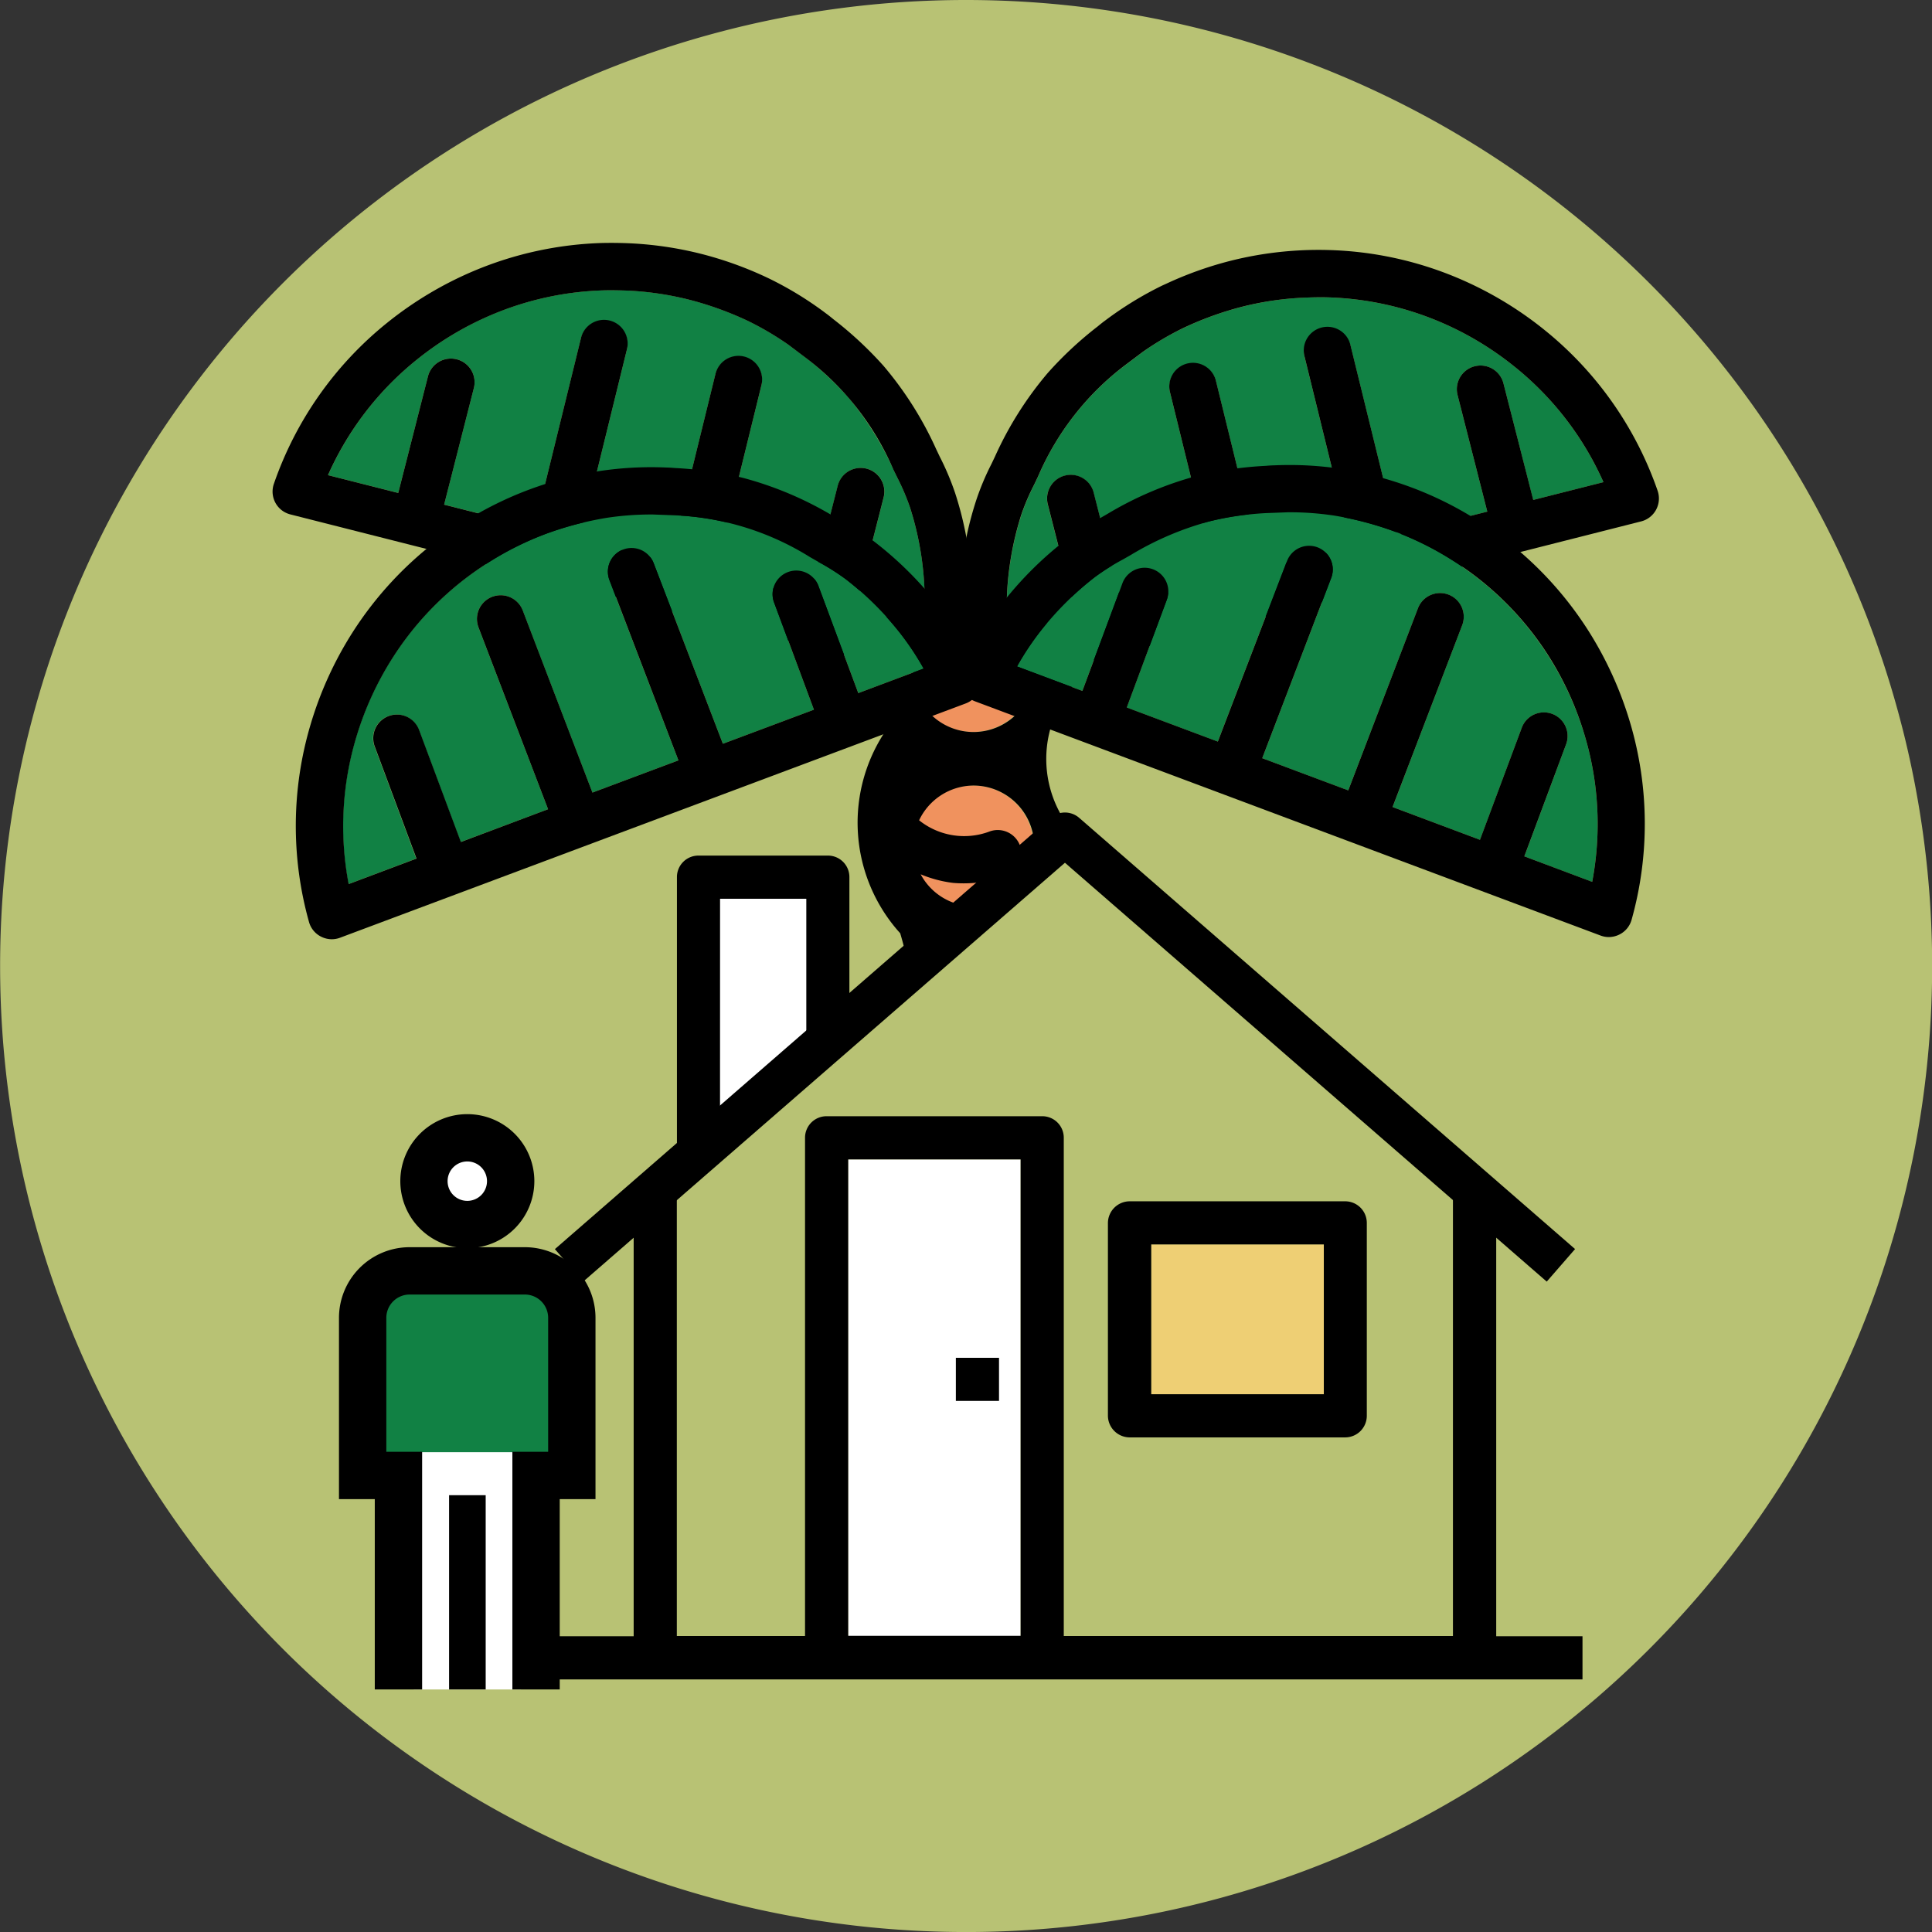 <svg xmlns="http://www.w3.org/2000/svg" xmlns:xlink="http://www.w3.org/1999/xlink" width="53.045" height="53.045" viewBox="0 0 53.045 53.045">
  <rect x="0" y="0" width="53.045" height="53.045" fill="#333333" stroke="none"/>
  <defs>
    <clipPath id="clip-path">
      <path id="Path_11303" data-name="Path 11303" d="M438.295,527.329a8.482,8.482,0,0,1,2.446-3.176,8.717,8.717,0,0,1,2.071-1.238,8.533,8.533,0,0,1,3.06-.661c.213,0,.429,0,.648.009a8.425,8.425,0,0,1,1.7.25,9.054,9.054,0,0,1,1.618.587,8.054,8.054,0,0,1,1.1.649l.491.369a7.581,7.581,0,0,1,2.388,3.055l.105.219a6.459,6.459,0,0,1,.356.831,8.624,8.624,0,0,1,.387,2.089,7.757,7.757,0,0,1-.026,1.159L452.772,531l.78-3.059a.65.65,0,0,0-1.26-.321l-.782,3.06-2.584-.653,1.268-5.155a.65.65,0,0,0-1.262-.312l-1.265,5.146-2.444-.619,1.278-5.2a.651.651,0,0,0-1.264-.31l-1.274,5.191-2.48-.629.816-3.2a.651.651,0,0,0-1.261-.321l-.815,3.2Zm7.543-6.373a9.792,9.792,0,0,0-3.531.763,9.949,9.949,0,0,0-2.381,1.421,9.773,9.773,0,0,0-3.118,4.425.65.65,0,0,0,.043.522.639.639,0,0,0,.41.32l17.775,4.506a.65.65,0,0,0,.8-.533l.024-.183a9.434,9.434,0,0,0-.351-4.377,7.246,7.246,0,0,0-.419-.993l-.1-.21a9.689,9.689,0,0,0-1.447-2.29,10.359,10.359,0,0,0-1.376-1.28c-.063-.052-.128-.1-.194-.151a9.522,9.522,0,0,0-1.573-.966l-.1-.045a10.056,10.056,0,0,0-1.762-.63,9.885,9.885,0,0,0-1.962-.291c-.16-.007-.32-.011-.479-.011-.088,0-.177,0-.265,0" transform="translate(-436.772 -520.952)" fill="none"/>
    </clipPath>
  </defs>
  <g id="Group_1372" data-name="Group 1372" transform="translate(-1026.573 -1586.74)">
    <path id="Path_11292" data-name="Path 11292" d="M458.1,516.317a26.523,26.523,0,1,1-26.523,26.523A26.522,26.522,0,0,1,458.1,516.317" transform="translate(594.999 1070.423)" fill="#b8c274"/>
    <path id="Path_11293" data-name="Path 11293" d="M448.97,546.268a1.667,1.667,0,0,1,1.648-1.664h.04a1.666,1.666,0,1,1-1.689,1.664" transform="translate(602.644 1082.855)" fill="#f0925e"/>
    <path id="Path_11294" data-name="Path 11294" d="M452.307,529.631a1.668,1.668,0,0,1-1.651,1.664h-.033a1.667,1.667,0,1,1,1.684-1.664" transform="translate(602.644 1075.541)" fill="#f0925e"/>
    <path id="Path_11295" data-name="Path 11295" d="M452.307,532.964a1.658,1.658,0,0,1-1.56,1.647c-.037,0-.071-.01-.108-.01s-.071.009-.107.01a1.658,1.658,0,0,1,.091-3.312h.033a1.669,1.669,0,0,1,1.651,1.666" transform="translate(602.644 1077.007)" fill="#f0925e"/>
    <path id="Path_11296" data-name="Path 11296" d="M450.659,537.939h-.04a1.658,1.658,0,0,1-.086-3.312c.036,0,.071.012.107.012s.07-.01.107-.012a1.658,1.658,0,0,1-.086,3.312" transform="translate(602.644 1078.47)" fill="#f0925e"/>
    <path id="Path_11297" data-name="Path 11297" d="M450.732,541.264c-.032,0-.062-.01-.094-.01s-.062.009-.094.01a1.658,1.658,0,0,1,.073-3.314h.04a1.658,1.658,0,0,1,.073,3.314" transform="translate(602.644 1079.931)" fill="#f0925e"/>
    <path id="Path_11298" data-name="Path 11298" d="M450.732,541.279a1.658,1.658,0,0,1-.073,3.314h-.04a1.658,1.658,0,0,1-.073-3.314c.032,0,.062.01.094.01s.062-.009.094-.01" transform="translate(602.644 1081.394)" fill="#f0925e"/>
    <path id="Path_11299" data-name="Path 11299" d="M452.754,554.031a1.67,1.67,0,0,1-1.668,1.668,1.642,1.642,0,0,1-1.385-.795,3.389,3.389,0,0,0,.821.217c.1.009.2.013.3.013a3.4,3.4,0,0,0,1.13-.193.65.65,0,1,0-.433-1.226,1.995,1.995,0,0,1-1.961-.338,1.67,1.67,0,0,1,1.513-1.012l.019,0,.02,0a1.668,1.668,0,0,1,1.648,1.665m0-4.8a1.668,1.668,0,0,1-1.648,1.664h-.039a1.647,1.647,0,0,1-1.392-.831,3.377,3.377,0,0,0,.846.226c.1.009.2.013.3.013a3.365,3.365,0,0,0,1.13-.194.65.65,0,1,0-.433-1.225,2.106,2.106,0,0,1-.881.111,2.08,2.08,0,0,1-1.061-.438,1.668,1.668,0,0,1,1.419-.976c.032,0,.062.01.094.01s.062-.009.094-.01a1.661,1.661,0,0,1,1.575,1.65m0-4.776a1.661,1.661,0,0,1-1.575,1.648c-.032,0-.06-.01-.094-.01s-.062.009-.094.01a1.66,1.66,0,0,1-1.311-.81,3.4,3.4,0,0,0,.841.223c.1.009.2.013.3.013a3.4,3.4,0,0,0,1.13-.193.65.65,0,1,0-.433-1.226,2.107,2.107,0,0,1-.881.112,2.071,2.071,0,0,1-1.065-.442,1.665,1.665,0,0,1,1.5-.99h.039a1.667,1.667,0,0,1,1.648,1.665m0-4.8a1.667,1.667,0,0,1-1.648,1.665l-.02,0-.02,0a1.646,1.646,0,0,1-1.366-.795,3.45,3.45,0,0,0,.822.219c.1.009.2.011.3.011a3.365,3.365,0,0,0,1.13-.193.65.65,0,1,0-.433-1.225,2.106,2.106,0,0,1-.881.111,2.081,2.081,0,0,1-1.074-.446,1.671,1.671,0,0,1,1.419-.995c.036,0,.071.012.107.012s.071-.01.108-.012a1.658,1.658,0,0,1,1.56,1.647m0-4.773a1.658,1.658,0,0,1-1.56,1.647c-.036,0-.071-.01-.108-.01s-.07.009-.107.01a1.659,1.659,0,0,1-1.34-.874,3.4,3.4,0,0,0,.882.235c.1.009.2.013.3.013a3.365,3.365,0,0,0,1.13-.194.65.65,0,1,0-.433-1.225,1.979,1.979,0,0,1-1.922-.312,1.663,1.663,0,0,1,1.477-.954h.033a1.669,1.669,0,0,1,1.651,1.666m0-4.8a1.667,1.667,0,0,1-1.651,1.664h-.033a1.666,1.666,0,1,1,1.684-1.664m1.468,19.152a3.093,3.093,0,0,1,0-4.776,3.1,3.1,0,0,1,0-4.8,3.1,3.1,0,0,1,0-4.773,3.1,3.1,0,0,1,0-4.8,4.523,4.523,0,0,0-5.148,7.187,8.423,8.423,0,0,1-1.124,7.189,3.1,3.1,0,0,1,0,4.776,3.1,3.1,0,0,1,0,4.8,6.207,6.207,0,0,0,6.272-4.8" transform="translate(602.195 1075.092)"/>
    <path id="Path_11300" data-name="Path 11300" d="M454.175,531.074l-1.87-.474.782-3.059a.65.65,0,1,0-1.26-.321l-.782,3.06-2.584-.655,1.267-5.153a.649.649,0,1,0-1.261-.311l-1.265,5.145-2.444-.619,1.277-5.2a.649.649,0,1,0-1.261-.31l-1.275,5.189-2.48-.628.816-3.2a.65.65,0,1,0-1.26-.321l-.816,3.2-1.927-.488a8.466,8.466,0,0,1,2.444-3.176,8.7,8.7,0,0,1,2.07-1.238,8.547,8.547,0,0,1,3.062-.661c.213-.006.43,0,.648.007a8.528,8.528,0,0,1,1.7.252,9.054,9.054,0,0,1,1.618.587,8.061,8.061,0,0,1,1.1.649l.491.368a8.548,8.548,0,0,1,1.136,1.061,8.438,8.438,0,0,1,1.252,1.992l.105.22a6.189,6.189,0,0,1,.354.832,8.522,8.522,0,0,1,.389,2.087,7.765,7.765,0,0,1-.026,1.159" transform="translate(597.748 1072.857)" fill="#118144"/>
    <path id="Path_11301" data-name="Path 11301" d="M454.641,531.47l-1.87-.474.78-3.057a.65.65,0,0,0-1.26-.323l-.78,3.062-2.584-.655,1.267-5.155a.65.65,0,1,0-1.262-.311l-1.264,5.146-2.444-.619,1.277-5.2a.65.65,0,1,0-1.262-.31l-1.275,5.191-2.479-.629.816-3.2a.65.65,0,0,0-1.26-.321l-.816,3.2-1.929-.489a8.471,8.471,0,0,1,2.446-3.176,8.649,8.649,0,0,1,2.07-1.236,8.515,8.515,0,0,1,3.062-.662c.212-.006.429,0,.648.007a8.523,8.523,0,0,1,1.7.252,9.093,9.093,0,0,1,1.618.587,8.207,8.207,0,0,1,1.1.649l.491.37a7.578,7.578,0,0,1,2.387,3.052l.107.22a6.274,6.274,0,0,1,.354.832,8.477,8.477,0,0,1,.387,2.087,7.562,7.562,0,0,1-.024,1.159m1.2.91.024-.183a9.434,9.434,0,0,0-.351-4.377,7.332,7.332,0,0,0-.419-.992l-.1-.21a9.676,9.676,0,0,0-1.447-2.29,10.255,10.255,0,0,0-1.376-1.28c-.065-.053-.128-.105-.194-.153a9.53,9.53,0,0,0-1.575-.966l-.095-.045a10.07,10.07,0,0,0-1.763-.63,9.869,9.869,0,0,0-1.962-.291c-.248-.011-.5-.014-.744-.009a9.816,9.816,0,0,0-3.53.764,10,10,0,0,0-2.381,1.421,9.762,9.762,0,0,0-3.118,4.427.647.647,0,0,0,.243.746.659.659,0,0,0,.21.095l17.775,4.506a.652.652,0,0,0,.8-.533" transform="translate(597.282 1072.46)"/>
    <g id="Group_1168" data-name="Group 1168" transform="translate(1034.055 1593.412)">
      <g id="Group_1167" data-name="Group 1167" clip-path="url(#clip-path)">
        <path id="Path_11302" data-name="Path 11302" d="M476.191,531.631l-2.587-.656,1.08-4.235a.9.9,0,0,0-1.745-.445l-1.081,4.238-3.577-.907,1.755-7.137a.9.9,0,1,0-1.748-.43l-1.752,7.125-3.384-.858,1.771-7.2a.9.9,0,0,0-1.749-.429l-1.766,7.186-3.433-.869,1.13-4.427a.9.9,0,0,0-1.745-.446l-1.13,4.429-2.669-.675a11.724,11.724,0,0,1,3.386-4.4,12.062,12.062,0,0,1,2.866-1.713,11.79,11.79,0,0,1,4.239-.916c.294-.007.594,0,.9.01a11.784,11.784,0,0,1,2.358.348,12.538,12.538,0,0,1,2.24.813,11.066,11.066,0,0,1,1.522.9l.679.511a10.5,10.5,0,0,1,3.305,4.226l.147.3a8.831,8.831,0,0,1,.491,1.153,11.776,11.776,0,0,1,.537,2.891,10.538,10.538,0,0,1-.036,1.605m1.661,1.258.033-.252a13.5,13.5,0,0,0,.138-2.715,13.665,13.665,0,0,0-.623-3.348,10.2,10.2,0,0,0-.58-1.373l-.14-.291a13.409,13.409,0,0,0-2-3.171,14.209,14.209,0,0,0-1.9-1.772c-.088-.072-.177-.144-.269-.212a13.446,13.446,0,0,0-2.179-1.336l-.134-.062a13.821,13.821,0,0,0-2.44-.872,13.609,13.609,0,0,0-2.718-.4c-.343-.016-.687-.02-1.029-.012a13.607,13.607,0,0,0-4.887,1.057,13.807,13.807,0,0,0-3.3,1.969,13.52,13.52,0,0,0-4.317,6.128.9.9,0,0,0,.058.721.9.9,0,0,0,.57.443l24.613,6.237a.9.9,0,0,0,1.111-.737" transform="translate(-430.321 -522.66)"/>
      </g>
    </g>
    <path id="Path_11304" data-name="Path 11304" d="M454.066,530.359l-1.805.677-1.1-2.958a.65.65,0,0,0-1.218.453l1.1,2.96-2.5.936-1.9-4.958a.65.65,0,0,0-1.215.464l1.894,4.95-2.361.884-1.914-5a.65.65,0,1,0-1.214.465l1.91,4.992-2.4.9-1.152-3.092a.65.65,0,0,0-1.218.453l1.152,3.094-1.861.7a8.461,8.461,0,0,1,.2-4,8.7,8.7,0,0,1,1-2.2,8.52,8.52,0,0,1,2.138-2.289c.171-.125.351-.248.537-.363a8.49,8.49,0,0,1,1.543-.764,9.09,9.09,0,0,1,1.664-.439,8.159,8.159,0,0,1,1.272-.092l.613.023a7.589,7.589,0,0,1,3.7,1.147l.213.121a6.429,6.429,0,0,1,.766.481,8.576,8.576,0,0,1,1.509,1.5,7.651,7.651,0,0,1,.639.966" transform="translate(597.877 1074.734)" fill="#118144"/>
    <path id="Path_11305" data-name="Path 11305" d="M454.463,530.756l-1.805.677-1.1-2.958a.65.65,0,0,0-1.218.453l1.1,2.96-2.5.936-1.9-4.958a.649.649,0,0,0-1.213.464l1.893,4.95-2.361.884-1.913-5a.65.65,0,0,0-1.215.465l1.91,4.992-2.394.9-1.153-3.092a.65.65,0,0,0-1.218.453l1.153,3.094-1.863.7a8.478,8.478,0,0,1,.2-4,8.7,8.7,0,0,1,1-2.2,8.5,8.5,0,0,1,2.139-2.289c.171-.125.35-.248.537-.363a8.477,8.477,0,0,1,1.542-.764,9.121,9.121,0,0,1,1.664-.439,8.159,8.159,0,0,1,1.272-.092l.613.023a7.588,7.588,0,0,1,3.7,1.147l.212.121a6.429,6.429,0,0,1,.766.481,8.526,8.526,0,0,1,1.509,1.5,7.5,7.5,0,0,1,.639.966m1.5.063-.085-.164a9.64,9.64,0,0,0-1.035-1.667,9.892,9.892,0,0,0-1.748-1.73,7.474,7.474,0,0,0-.911-.576l-.2-.115a9.637,9.637,0,0,0-2.495-1.057,10.1,10.1,0,0,0-1.86-.268c-.082-.007-.164-.013-.246-.014a9.515,9.515,0,0,0-1.844.1l-.105.019a10.039,10.039,0,0,0-1.807.487,9.687,9.687,0,0,0-1.778.88q-.315.2-.616.417a9.81,9.81,0,0,0-2.466,2.639,9.979,9.979,0,0,0-1.146,2.525,9.766,9.766,0,0,0-.039,5.414.642.642,0,0,0,.331.4.655.655,0,0,0,.294.071.646.646,0,0,0,.227-.042l17.172-6.43a.65.65,0,0,0,.357-.9" transform="translate(597.48 1074.337)"/>
    <path id="Path_11306" data-name="Path 11306" d="M450.814,531.208l1.868-.474-.78-3.059a.65.65,0,0,1,1.26-.321l.782,3.06,2.584-.655-1.267-5.155a.649.649,0,1,1,1.261-.31l1.265,5.145,2.444-.619-1.278-5.2a.65.65,0,0,1,1.262-.309l1.275,5.189,2.48-.628-.816-3.2a.65.65,0,1,1,1.26-.321l.816,3.2,1.928-.488a8.468,8.468,0,0,0-2.444-3.175,8.682,8.682,0,0,0-2.071-1.238,8.5,8.5,0,0,0-3.06-.661c-.213-.006-.43,0-.648.007a8.518,8.518,0,0,0-1.7.252,8.937,8.937,0,0,0-1.618.587,7.835,7.835,0,0,0-1.1.649l-.491.369a7.589,7.589,0,0,0-2.388,3.053l-.105.22a6.2,6.2,0,0,0-.354.832,8.521,8.521,0,0,0-.389,2.087,7.773,7.773,0,0,0,.026,1.159" transform="translate(603.438 1072.916)" fill="#118144"/>
    <path id="Path_11307" data-name="Path 11307" d="M451.211,531.6l1.87-.474-.78-3.057a.65.65,0,0,1,1.26-.322l.78,3.062,2.584-.655L455.658,525a.65.65,0,1,1,1.262-.311l1.264,5.146,2.444-.619-1.277-5.2a.65.65,0,1,1,1.262-.31l1.275,5.191,2.479-.629-.816-3.2a.65.65,0,0,1,1.26-.321l.818,3.2,1.927-.488a8.47,8.47,0,0,0-2.446-3.175,8.652,8.652,0,0,0-2.07-1.237,8.517,8.517,0,0,0-3.062-.662c-.212-.006-.429,0-.648.009a8.4,8.4,0,0,0-1.7.25,9.057,9.057,0,0,0-1.619.587,8.21,8.21,0,0,0-1.1.649l-.491.369a7.6,7.6,0,0,0-2.387,3.053l-.105.22a6.179,6.179,0,0,0-.356.832,8.542,8.542,0,0,0-.387,2.087,7.568,7.568,0,0,0,.024,1.159m-1.2.91-.023-.183a9.381,9.381,0,0,1,.351-4.377,7.156,7.156,0,0,1,.417-.992l.1-.21a9.677,9.677,0,0,1,1.448-2.29,10.152,10.152,0,0,1,1.375-1.28c.063-.053.128-.105.194-.153a9.639,9.639,0,0,1,1.575-.966l.1-.045a10.023,10.023,0,0,1,1.762-.63,9.865,9.865,0,0,1,1.962-.291c.248-.012.5-.014.744-.007a9.784,9.784,0,0,1,3.53.763,9.971,9.971,0,0,1,2.381,1.421,9.776,9.776,0,0,1,3.119,4.426.653.653,0,0,1-.043.521.646.646,0,0,1-.412.32l-17.775,4.506a.652.652,0,0,1-.8-.533" transform="translate(603.041 1072.519)"/>
    <path id="Path_11308" data-name="Path 11308" d="M450.965,530.318l1.805.677,1.1-2.958a.65.65,0,0,1,1.218.453l-1.1,2.96,2.5.936,1.9-4.958a.65.65,0,0,1,1.215.463l-1.894,4.951,2.361.884,1.914-5a.65.65,0,1,1,1.214.465l-1.91,4.992,2.4.9,1.152-3.092a.65.65,0,0,1,1.218.453l-1.152,3.093,1.861.7a8.461,8.461,0,0,0-.2-4,8.7,8.7,0,0,0-1-2.2,8.518,8.518,0,0,0-2.138-2.289c-.171-.125-.351-.248-.537-.363a8.5,8.5,0,0,0-1.543-.764,9.092,9.092,0,0,0-1.664-.439,8.16,8.16,0,0,0-1.273-.092l-.613.023a7.59,7.59,0,0,0-3.7,1.147l-.213.121a6.441,6.441,0,0,0-.766.481,8.574,8.574,0,0,0-1.509,1.5,7.648,7.648,0,0,0-.639.966" transform="translate(603.52 1074.716)" fill="#118144"/>
    <path id="Path_11309" data-name="Path 11309" d="M451.443,530.715l1.807.677,1.1-2.958a.65.65,0,0,1,1.219.453l-1.1,2.96,2.5.936,1.9-4.958a.649.649,0,0,1,1.213.463l-1.894,4.951,2.362.884,1.913-5a.65.65,0,0,1,1.215.465l-1.912,4.992,2.4.9,1.153-3.092a.65.65,0,0,1,1.218.453l-1.153,3.093,1.863.7a8.479,8.479,0,0,0-.2-4,8.652,8.652,0,0,0-.995-2.2,8.523,8.523,0,0,0-2.139-2.289c-.171-.125-.351-.248-.537-.363a8.49,8.49,0,0,0-1.542-.764,9.155,9.155,0,0,0-1.664-.439,8.173,8.173,0,0,0-1.273-.092l-.613.023a8.492,8.492,0,0,0-1.539.225,8.4,8.4,0,0,0-2.164.923l-.212.121a6.325,6.325,0,0,0-.766.481,8.526,8.526,0,0,0-1.509,1.5,7.643,7.643,0,0,0-.641.966m-1.5.063.083-.164a9.732,9.732,0,0,1,1.036-1.667,9.848,9.848,0,0,1,1.748-1.73,7.566,7.566,0,0,1,.91-.576l.2-.115a9.639,9.639,0,0,1,2.495-1.057,10.114,10.114,0,0,1,1.86-.268c.082-.007.164-.013.246-.014a9.52,9.52,0,0,1,1.844.1l.1.019a10.055,10.055,0,0,1,1.808.487,9.72,9.72,0,0,1,1.778.88q.315.2.616.417a9.807,9.807,0,0,1,2.466,2.639,10.027,10.027,0,0,1,1.146,2.525,9.764,9.764,0,0,1,.039,5.414.646.646,0,0,1-.331.4.659.659,0,0,1-.294.071.649.649,0,0,1-.227-.042l-17.173-6.43a.651.651,0,0,1-.356-.9" transform="translate(603.041 1074.318)"/>
    <path id="Path_11310" data-name="Path 11310" d="M455.262,532.286l-11.2,9.666v13.085h22.574V542.07Z" transform="translate(600.487 1077.442)" fill="#b8c274"/>
    <rect id="Rectangle_600" data-name="Rectangle 600" width="4.735" height="13.782" transform="translate(1049.86 1618.573)" fill="#fff"/>
    <rect id="Rectangle_601" data-name="Rectangle 601" width="4.739" height="4.114" transform="translate(1058.18 1620.908)" fill="#eecf74"/>
    <path id="Path_11311" data-name="Path 11311" d="M448.124,532.982v4.832l-3.242,2.83v-7.6Z" transform="translate(600.847 1077.748)" fill="#fff"/>
    <rect id="Rectangle_602" data-name="Rectangle 602" width="28.419" height="1.185" transform="translate(1041.603 1631.665)"/>
    <path id="Path_11312" data-name="Path 11312" d="M469.39,544.694l-13.228-11.5-13.227,11.5-.777-.892,13.616-11.843a.594.594,0,0,1,.777,0L470.168,543.8Z" transform="translate(599.65 1077.234)"/>
    <path id="Path_11313" data-name="Path 11313" d="M466.75,552.416h-22.5a.59.59,0,0,1-.59-.594v-12.74h1.185v12.149h21.309V539.082h1.188v12.74a.594.594,0,0,1-.595.594" transform="translate(600.311 1080.428)"/>
    <path id="Path_11314" data-name="Path 11314" d="M448.114,551.872h4.734V538.792h-4.734Zm5.329,1.185h-5.924a.59.59,0,0,1-.59-.595V538.2a.59.59,0,0,1,.59-.594h5.924a.59.59,0,0,1,.59.594v14.258a.59.59,0,0,1-.59.595" transform="translate(601.747 1079.781)"/>
    <path id="Path_11315" data-name="Path 11315" d="M453.894,544.527h4.739v-4.114h-4.739Zm5.329,1.185H453.3a.6.6,0,0,1-.595-.594v-5.293a.6.6,0,0,1,.595-.595h5.919a.594.594,0,0,1,.594.595v5.293a.594.594,0,0,1-.594.594" transform="translate(604.287 1080.493)"/>
    <path id="Path_11316" data-name="Path 11316" d="M445.669,540.925h-1.183v-7.7a.589.589,0,0,1,.59-.59h3.556a.589.589,0,0,1,.589.59v4.736h-1.183v-4.141h-2.368Z" transform="translate(600.673 1077.596)"/>
    <rect id="Rectangle_603" data-name="Rectangle 603" width="1.185" height="1.183" transform="translate(1052.817 1624.02)"/>
    <rect id="Rectangle_604" data-name="Rectangle 604" width="2.947" height="6.838" transform="translate(1037.931 1626.288)" fill="#fff"/>
    <path id="Path_11317" data-name="Path 11317" d="M444.371,545.561v-3.613a1.469,1.469,0,0,0-1.487-1.45h-2.975a1.469,1.469,0,0,0-1.487,1.45v3.613Z" transform="translate(598.008 1081.051)" fill="#118144"/>
    <path id="Path_11318" data-name="Path 11318" d="M440.812,540.23a1.061,1.061,0,1,0-1.061-1.061,1.061,1.061,0,0,0,1.061,1.061" transform="translate(598.592 1080)" fill="#fff"/>
    <rect id="Rectangle_605" data-name="Rectangle 605" width="1.005" height="5.333" transform="translate(1038.903 1627.792)"/>
    <path id="Path_11319" data-name="Path 11319" d="M444.1,552.247h-1.3v-6.525h.982v-3.665a.64.64,0,0,0-.626-.652h-3.191a.64.64,0,0,0-.626.652v3.665h.983v6.525h-1.3v-5.225h-.983v-4.965a1.941,1.941,0,0,1,1.926-1.952h3.191a1.941,1.941,0,0,1,1.926,1.952v4.965H444.1Z" transform="translate(597.841 1080.878)"/>
    <path id="Path_11320" data-name="Path 11320" d="M441.05,538.867a.541.541,0,1,0,.54.541.541.541,0,0,0-.54-.541m0,2.381a1.84,1.84,0,1,1,1.84-1.84,1.841,1.841,0,0,1-1.84,1.84" transform="translate(598.354 1079.762)"/>
  </g>
</svg>
